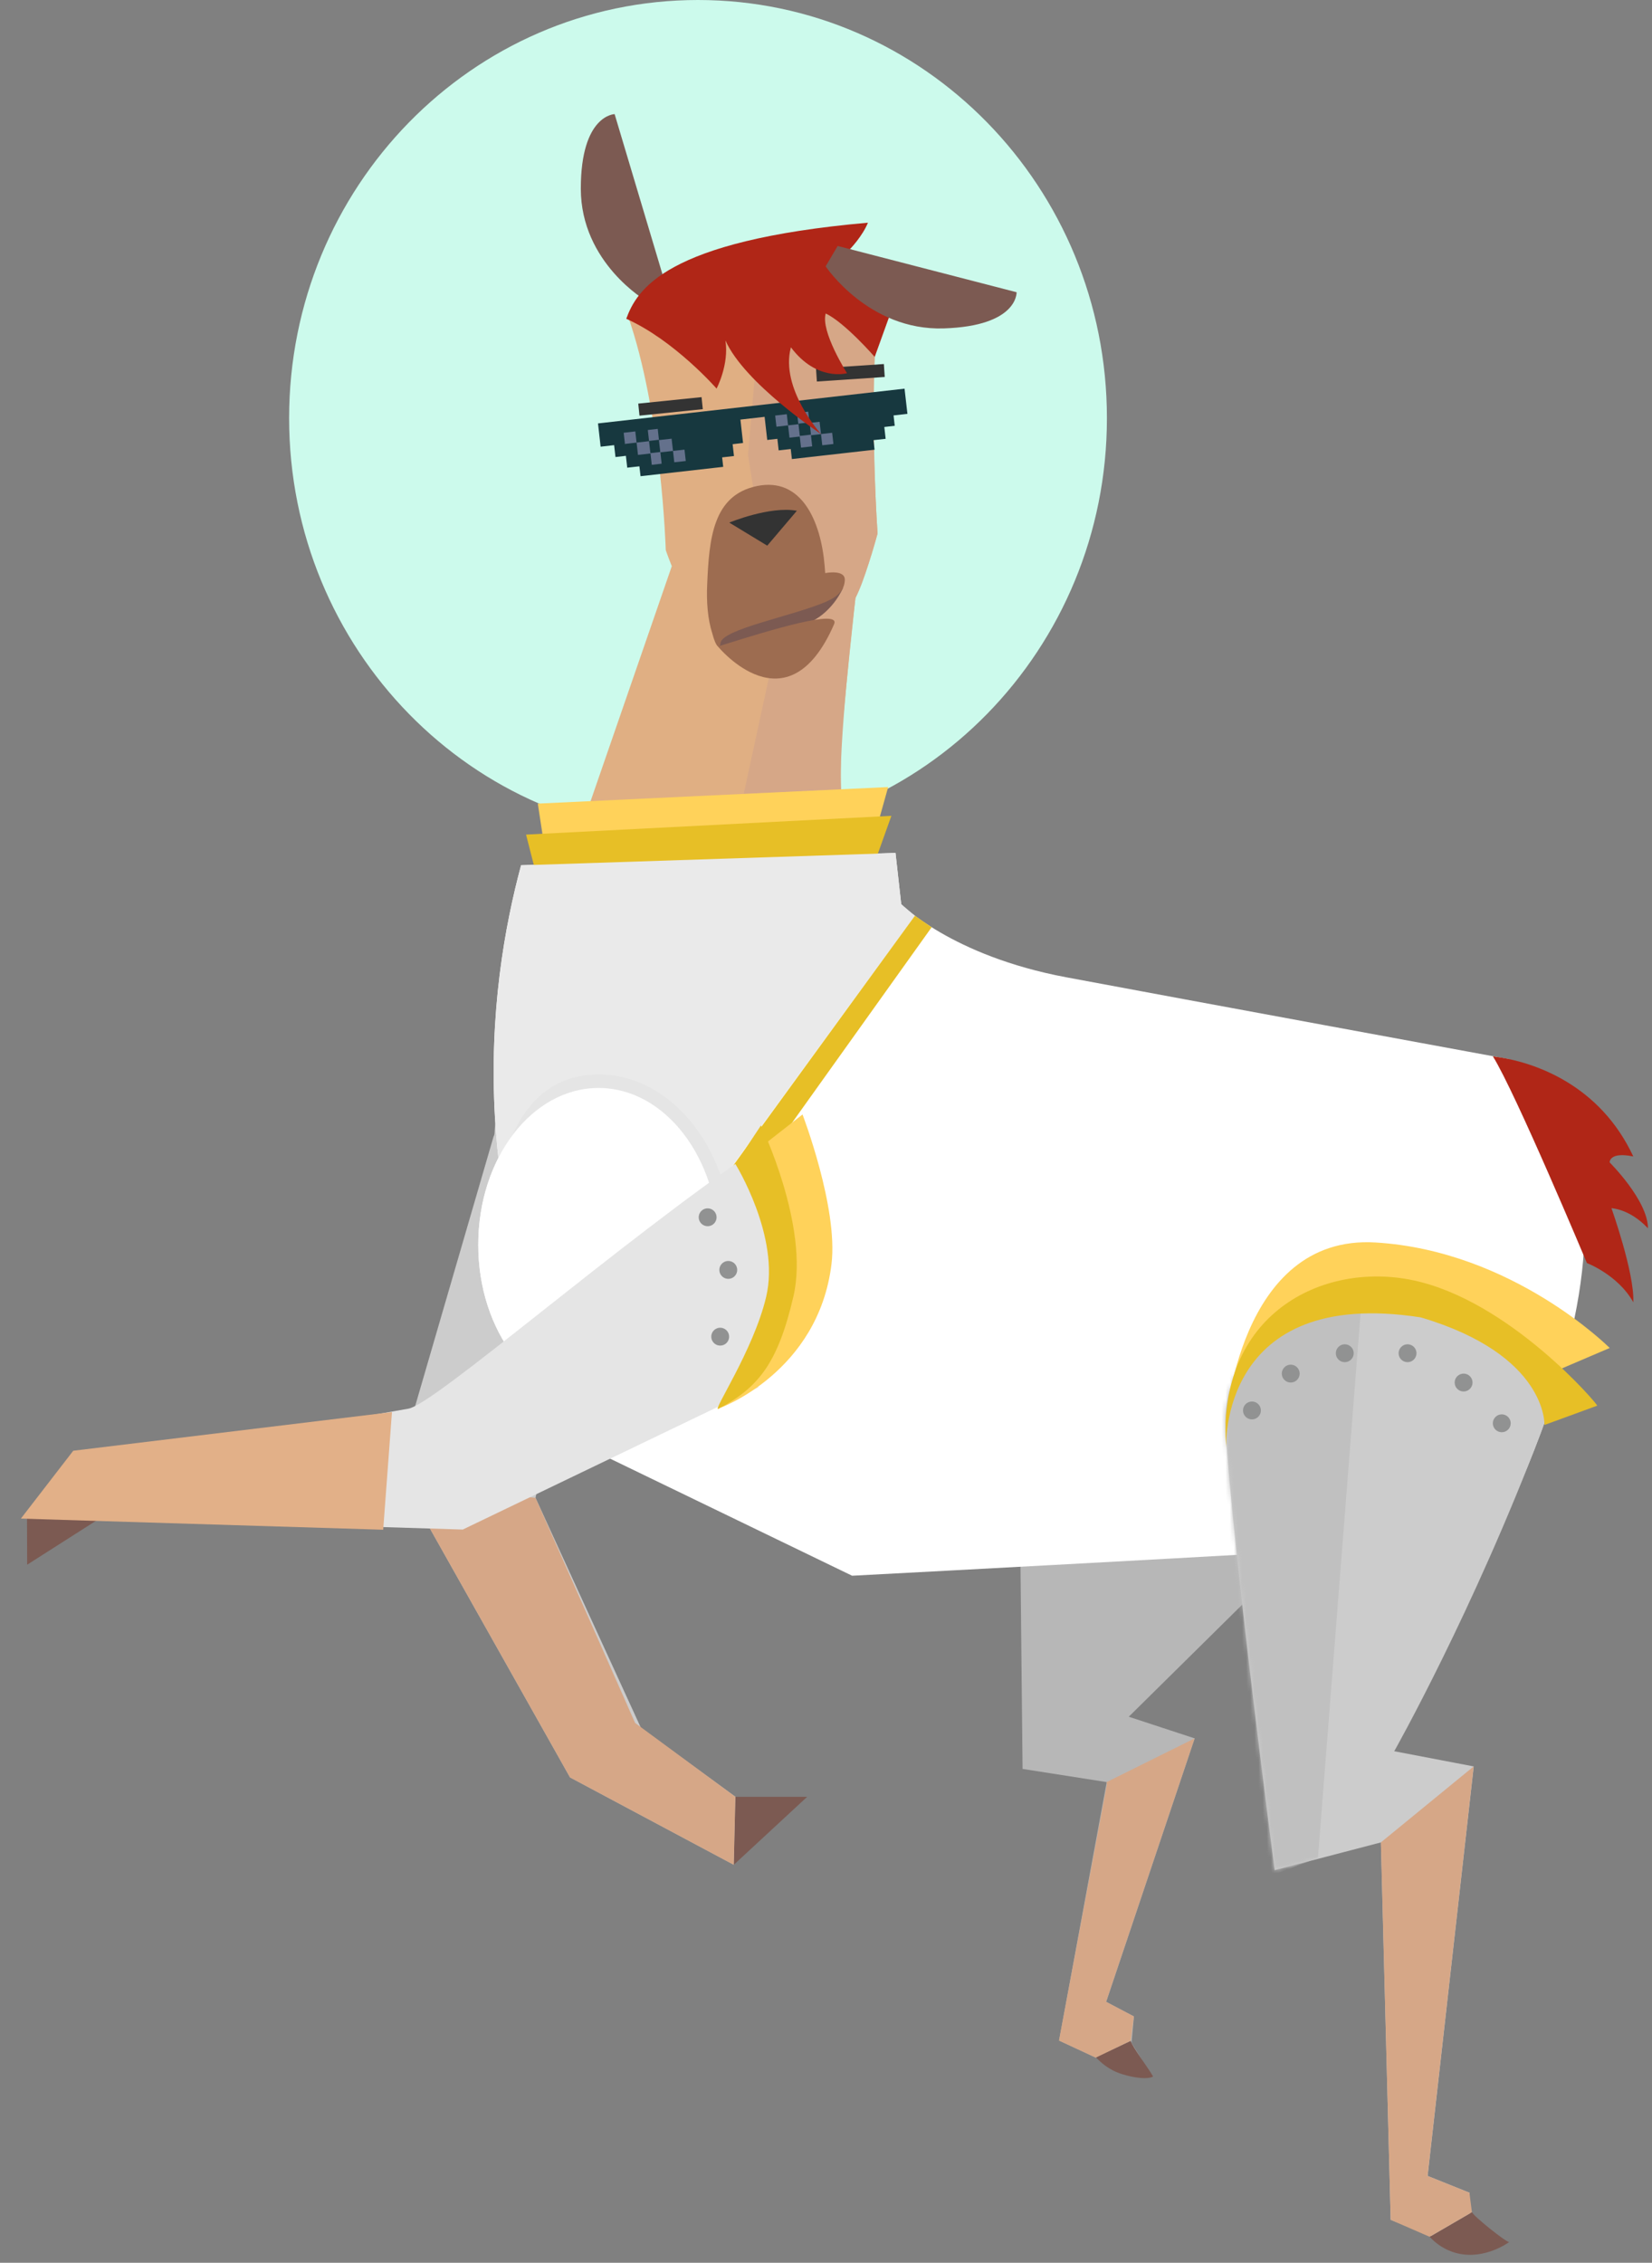 <svg width="401" height="549" viewBox="0 0 401 549" fill="none" xmlns="http://www.w3.org/2000/svg">
<rect x="0" y="0" width="401" height="549" fill="#808080" stroke="none"/>
<path d="M169.435 202.914C224.252 202.914 268.689 157.49 268.689 101.457C268.689 45.424 224.252 0 169.435 0C114.618 0 70.18 45.424 70.18 101.457C70.18 157.49 114.618 202.914 169.435 202.914Z" fill="#CCFAEC"/>
<path fill-rule="evenodd" clip-rule="evenodd" d="M150.199 274.452L129.985 363.396L155.566 419.19L178.503 435.928L178.112 452.422L138.371 431.23L96.297 356.528L119.822 275.692C120.801 274.354 117.668 268.709 129.92 267.714C141.161 266.8 148.812 273.228 150.199 274.435V274.452Z" fill="#CCCCCC"/>
<path fill-rule="evenodd" clip-rule="evenodd" d="M178.113 452.438L195.928 435.945H178.505L178.113 452.438Z" fill="#7C5A52"/>
<path fill-rule="evenodd" clip-rule="evenodd" d="M129.984 363.412L154.162 418.016L178.502 435.945L178.11 452.438L138.369 431.246L98.269 360.052L129.984 363.412Z" fill="#D6A787"/>
<path fill-rule="evenodd" clip-rule="evenodd" d="M207.64 145.065C211.213 136.941 213.008 129.42 213.008 129.42C213.008 129.42 210.185 87.281 214.117 71.424C213.66 71.489 180.853 62.206 180.853 62.206C180.853 62.206 152.368 76.66 152.352 76.465C160.639 99.924 161.602 133.45 161.602 133.45C161.602 133.45 162.108 134.983 163.07 137.365L137.359 211.724L137.963 239.263L214.77 249.834C214.77 249.834 201.066 211.757 204.688 174.039C205.764 162.733 206.776 153.075 207.64 145.065Z" fill="#E0AF83"/>
<path d="M145.292 340.051C161.42 340.051 174.494 323.018 174.494 302.006C174.494 280.995 161.42 263.962 145.292 263.962C129.164 263.962 116.09 280.995 116.09 302.006C116.09 323.018 129.164 340.051 145.292 340.051Z" fill="white"/>
<path fill-rule="evenodd" clip-rule="evenodd" d="M184.541 75.942L181.571 110.381L188.684 154.968L180.527 192.62L204.15 191.511C203.498 181.886 206.956 150.465 207.658 145.098C209.942 140.677 211.883 133.058 213.025 129.452C212.226 118.62 211.769 98.341 212.323 86.644C212.144 72.728 211.997 69.123 211.997 69.123L184.541 75.975V75.942Z" fill="#D6A787"/>
<path fill-rule="evenodd" clip-rule="evenodd" d="M174.571 156.974C169.612 149.812 194.899 146.158 204.655 142.602C204.655 142.602 202.338 148.214 196.889 150.84" fill="#7C5A52"/>
<path d="M200.727 145.881C203.435 144.706 205.001 143.058 205.067 140.709C205.148 138.066 200.303 139.045 200.303 139.045C200.27 138.458 200.221 137.87 200.172 137.283C199.259 126.369 194.528 115.716 183.777 117.918C173.026 120.121 172.129 130.676 171.655 141.867C171.476 145.93 171.753 150.155 172.912 153.728C173.32 155.31 173.842 156.517 174.266 156.844C174.266 156.844 191.135 177.53 202.456 151.46C204.169 147.626 187.252 152.765 174.706 156.713C174.788 156.566 174.853 156.354 174.886 156.028C175.261 152.618 192.358 149.519 200.727 145.913V145.881Z" fill="#9D6C50"/>
<path fill-rule="evenodd" clip-rule="evenodd" d="M247.66 375.175L248.215 429.175L268.64 432.372L257.073 495.083L274.073 502.963C276.194 503.942 278.314 501.576 277.074 499.57L274.66 495.654L275.247 489.227L268.51 485.686L289.995 421.768L273.991 416.515L315.478 375.55L277.238 320.017L247.676 375.175H247.66Z" fill="#B7B7B7"/>
<path fill-rule="evenodd" clip-rule="evenodd" d="M126.479 209.93C122.531 224.58 118.664 245.772 120.149 271.206C122.302 307.896 134.554 335.777 142.94 351.406L206.842 382.304C206.842 382.304 362.233 374.131 362.968 373.283C409.789 276.23 366.23 256.963 366.23 256.963C366.23 256.963 286.748 242.346 258.818 237.109C230.889 231.872 218.751 219.36 218.751 219.36L217.365 206.928L126.479 209.914V209.93Z" fill="white"/>
<path fill-rule="evenodd" clip-rule="evenodd" d="M324.727 317.211C308.935 317.391 296.553 330.85 297.483 346.609C299.228 376.399 309.408 453.744 309.408 453.744L335.201 447.006L337.566 538.577L353.897 545.054C356.768 546.196 359.493 543.145 358.057 540.42L356.801 538.022L356.703 532.002L346.539 527.924L357.73 428.571L338.431 424.884C338.431 424.884 357.633 390.918 374.192 347.164C384.029 321.192 350.601 316.934 324.727 317.228V317.211Z" fill="#CCCCCC"/>
<mask id="mask0_1491_23501" style="mask-type:luminance" maskUnits="userSpaceOnUse" x="297" y="317" width="79" height="232">
<path d="M324.723 317.211C308.931 317.39 296.549 330.849 297.479 346.609C299.224 376.398 309.404 453.743 309.404 453.743L335.197 447.006L337.562 538.577L362.229 548.349L356.797 538.022L356.699 532.002L346.535 527.923L357.727 428.571L338.427 424.884C338.427 424.884 356.862 391.146 373.421 347.392C383.258 321.42 350.597 316.934 324.723 317.227V317.211Z" fill="white"/>
</mask>
<g mask="url(#mask0_1491_23501)">
<path fill-rule="evenodd" clip-rule="evenodd" d="M330.272 318.467L319.913 450.758L295.099 460.171L288.688 348.11L307.253 303.54L330.272 318.467Z" fill="#C0C0C0"/>
</g>
<path fill-rule="evenodd" clip-rule="evenodd" d="M156.94 73.039C156.94 73.039 141.001 63.837 140.984 45.778C140.984 27.832 149.19 27.686 149.19 27.686L161.785 69.825L156.94 73.039Z" fill="#7C5A52"/>
<path d="M206.841 105.569C208.391 105.569 209.647 104.312 209.647 102.763C209.647 101.213 208.391 99.957 206.841 99.957C205.291 99.957 204.035 101.213 204.035 102.763C204.035 104.312 205.291 105.569 206.841 105.569Z" fill="#333333"/>
<path d="M164.425 109.174C166.254 109.174 167.737 107.692 167.737 105.863C167.737 104.034 166.254 102.551 164.425 102.551C162.596 102.551 161.113 104.034 161.113 105.863C161.113 107.692 162.596 109.174 164.425 109.174Z" fill="#333333"/>
<path fill-rule="evenodd" clip-rule="evenodd" d="M177.02 126.793C177.02 126.793 186.857 122.715 193.432 123.922L186.237 132.389L177.02 126.793Z" fill="#333333"/>
<path d="M297.499 345.695C297.499 345.695 300.501 299.445 333.879 301.451C367.241 303.458 390.734 327.048 390.734 327.048L379.086 332.024C379.086 332.024 349.867 311.827 332.166 310.375C314.466 308.923 296.83 334.96 297.499 345.695Z" fill="#FFD25A"/>
<path d="M297.628 351.324C297.628 351.324 295.67 311.991 344.873 319.626C375.674 328.745 374.891 345.728 374.891 345.728L387.697 341.046C387.926 340.801 366.44 315.564 343.013 310.62C320.777 305.938 295.246 319.087 297.628 351.324Z" fill="#E7BF26"/>
<path d="M131.783 203.078L130.543 194.97L215.588 190.957L213.386 198.82L131.783 203.078Z" fill="#FFD25A"/>
<path d="M212.928 207.564L216.371 197.938L127.688 202.49L129.694 210.305L212.928 207.564Z" fill="#E7BF26"/>
<path fill-rule="evenodd" clip-rule="evenodd" d="M274.48 495.149L265.98 499.146C267.204 500.337 268.999 502.18 272.408 503.24C275.557 504.219 278.673 504.513 279.896 503.811C279.228 502.441 274.627 496.291 274.48 495.165V495.149Z" fill="#7C5A52"/>
<path fill-rule="evenodd" clip-rule="evenodd" d="M357.289 536.717L347.027 542.688C348.088 543.83 349.882 545.429 352.542 546.343C359.344 548.724 365.544 544.532 366.327 543.977C365.446 543.912 357.566 537.615 357.305 536.701L357.289 536.717Z" fill="#7C5A52"/>
<path fill-rule="evenodd" clip-rule="evenodd" d="M268.621 432.372L289.977 421.768L268.491 485.67L275.229 489.227L274.478 495.116L265.962 499.227L257.055 495.083L268.67 432.976L268.621 432.372Z" fill="#D6A787"/>
<path fill-rule="evenodd" clip-rule="evenodd" d="M335.184 447.006L357.713 428.571L346.522 527.923L356.685 532.002L357.289 536.717L347.011 542.688L337.565 538.577L335.184 447.006Z" fill="#D6A787"/>
<path d="M168.553 112.698L155.208 113.138L149.629 104.524L167.509 102.665L168.553 112.698Z" fill="#64718C"/>
<path d="M205.604 108.848L193.434 110.023L188.344 104.9L186.68 100.691L204.56 98.815L205.604 108.848Z" fill="#64718C"/>
<path fill-rule="evenodd" clip-rule="evenodd" d="M140.998 333.264C132.612 317.636 122.302 307.912 120.164 271.222C118.68 245.772 122.546 224.596 126.494 209.946L217.38 206.961L218.767 219.392L222.078 222.198L140.981 333.281L140.998 333.264Z" fill="#EAEAEA"/>
<path fill-rule="evenodd" clip-rule="evenodd" d="M145.29 343.297C127.393 343.297 119.84 324.161 119.84 301.386C119.84 278.612 127.393 260.683 145.29 260.683C163.186 260.683 177.755 279.215 177.755 301.99C177.755 324.764 163.186 343.297 145.29 343.297Z" fill="#E5E5E5"/>
<path d="M145.292 340.051C161.42 340.051 174.494 323.018 174.494 302.006C174.494 280.995 161.42 263.962 145.292 263.962C129.164 263.962 116.09 280.995 116.09 302.006C116.09 323.018 129.164 340.051 145.292 340.051Z" fill="white"/>
<path fill-rule="evenodd" clip-rule="evenodd" d="M173.037 289.575L153.934 309.706L158.583 322.023L174.473 297.308L173.037 289.575Z" fill="#CCCCCC"/>
<path d="M214.547 88.32L198.074 89.425L198.285 92.567L214.758 91.461L214.547 88.32Z" fill="#333333"/>
<path d="M216.905 100.789L220.266 100.414L219.565 94.296L145.156 102.73L145.793 108.375L149.071 108L149.398 110.887L151.926 110.594L152.253 113.465L155.206 113.139L155.483 115.537L175.549 113.269L175.288 110.969L178.16 110.643L177.833 107.771L180.362 107.478L179.726 101.8L185.599 101.131L186.235 106.744L188.698 106.466L189.008 109.272L191.945 108.946L192.222 111.377L212.288 109.109L212.028 106.792L214.98 106.466L214.654 103.595L217.183 103.301L216.905 100.838V100.789ZM163.673 112.16L163.363 109.403C163.363 109.403 161.242 109.647 160.296 109.745C160.393 110.675 160.606 112.502 160.606 112.502L158.208 112.78L157.897 110.023L154.863 110.365L154.521 107.38L151.698 107.706L151.388 104.998L154.21 104.672L154.521 107.38L157.555 107.037L157.245 104.329L159.659 104.052L159.953 106.776L163.02 106.434L163.363 109.403L166.152 109.093L166.462 111.85L163.673 112.16ZM199.596 108.049L199.286 105.324L196.839 105.602L197.149 108.293L194.441 108.603L194.131 105.912L191.635 106.189L191.292 103.203L188.47 103.53L188.16 100.822L190.982 100.495L191.292 103.203L193.788 102.926L193.479 100.185L196.187 99.875L196.497 102.616L198.944 102.339L199.286 105.308L201.994 104.998L202.304 107.722L199.596 108.032V108.049Z" fill="#17383F"/>
<path d="M159.938 106.701L157.539 106.973L157.875 109.939L160.275 109.667L159.938 106.701Z" fill="#17383F"/>
<path d="M196.516 102.475L193.809 102.782L194.147 105.764L196.854 105.457L196.516 102.475Z" fill="#17383F"/>
<path d="M152.012 77.345C154.573 70.428 161.229 58.388 210.677 54.032C209.356 57.311 206.321 60.444 206.321 60.444L226.551 68.633L216.306 75.55L212.325 86.595C212.325 86.595 205.065 78.259 200.432 76.056C199.143 80.412 205.603 90.543 205.603 90.543C205.603 90.543 198.278 92.664 191.981 84.262C189.289 94.246 199.306 105.324 199.306 105.324C199.306 105.324 180.708 93.007 176.091 82.598C177.005 88.487 173.938 94.279 173.938 94.279C173.938 94.279 163.742 82.598 152.028 77.345H152.012Z" fill="#B02617"/>
<path fill-rule="evenodd" clip-rule="evenodd" d="M200.414 64.62C200.414 64.62 210.806 80.249 229.061 79.678C247.186 79.107 246.762 70.901 246.762 70.901L203.334 59.677L200.414 64.62Z" fill="#7C5A52"/>
<path d="M170.295 96.351L154.926 97.923L155.225 100.845L170.594 99.273L170.295 96.351Z" fill="#333333"/>
<path fill-rule="evenodd" clip-rule="evenodd" d="M362.379 256.294C367.893 265.12 385.202 306.443 385.202 306.443C385.202 306.443 392.788 309.331 396.459 315.954C396.785 308.874 391.157 293.131 391.157 293.131C391.157 293.131 395.594 293.278 400.016 298.009C400.016 291.255 390.717 282.021 390.717 282.021C390.717 282.021 390.57 279.362 396.459 280.586C388.465 263.407 372.787 257.583 362.379 256.294Z" fill="#B02617"/>
<path d="M341.662 330.491C342.86 330.491 343.832 329.519 343.832 328.321C343.832 327.123 342.86 326.151 341.662 326.151C340.464 326.151 339.492 327.123 339.492 328.321C339.492 329.519 340.464 330.491 341.662 330.491Z" fill="#919292"/>
<path d="M326.424 330.491C327.622 330.491 328.594 329.519 328.594 328.321C328.594 327.123 327.622 326.151 326.424 326.151C325.225 326.151 324.254 327.123 324.254 328.321C324.254 329.519 325.225 330.491 326.424 330.491Z" fill="#919292"/>
<path d="M355.267 337.604C356.466 337.604 357.437 336.632 357.437 335.434C357.437 334.236 356.466 333.264 355.267 333.264C354.069 333.264 353.098 334.236 353.098 335.434C353.098 336.632 354.069 337.604 355.267 337.604Z" fill="#919292"/>
<path d="M313.306 335.434C314.505 335.434 315.476 334.462 315.476 333.264C315.476 332.066 314.505 331.094 313.306 331.094C312.108 331.094 311.137 332.066 311.137 333.264C311.137 334.462 312.108 335.434 313.306 335.434Z" fill="#919292"/>
<path d="M303.892 344.374C305.091 344.374 306.062 343.403 306.062 342.204C306.062 341.006 305.091 340.034 303.892 340.034C302.694 340.034 301.723 341.006 301.723 342.204C301.723 343.403 302.694 344.374 303.892 344.374Z" fill="#919292"/>
<path d="M364.533 347.49C365.731 347.49 366.703 346.519 366.703 345.32C366.703 344.122 365.731 343.151 364.533 343.151C363.335 343.151 362.363 344.122 362.363 345.32C362.363 346.519 363.335 347.49 364.533 347.49Z" fill="#919292"/>
<path fill-rule="evenodd" clip-rule="evenodd" d="M222.08 222.182L173.023 289.576L174.475 297.308L226.142 224.972L222.08 222.182Z" fill="#E7BF26"/>
<path fill-rule="evenodd" clip-rule="evenodd" d="M60.906 369.514L112.328 371.101L184.035 336.628C184.035 336.628 195.216 279.94 184.027 278.566C149.643 301.906 105.603 340.64 99.122 341.776C92.641 342.913 59.124 348.806 59.124 348.806L54.963 350.759L52.228 357.279L49.781 366.251L59.124 369.514L60.906 369.514Z" fill="#E5E5E5"/>
<path fill-rule="evenodd" clip-rule="evenodd" d="M6.55 367.13L6.594 379.627L24.434 368.257L6.55 367.13Z" fill="#7C5A52"/>
<path fill-rule="evenodd" clip-rule="evenodd" d="M93.013 371.146L5.068 368.443L17.779 351.979L95.144 342.596L93.013 371.146Z" fill="#E2B088"/>
<path fill-rule="evenodd" clip-rule="evenodd" d="M174.912 341.536C174.912 341.536 198.654 332.895 201.837 306.659C203.489 293.038 194.798 270.391 194.798 270.391L186.21 277.106C186.21 277.106 200.057 317.404 174.912 341.536Z" fill="#FFD25A"/>
<path fill-rule="evenodd" clip-rule="evenodd" d="M174.4 341.801C172.659 342.74 182.899 327.68 185.978 314.627C189.443 300.011 178.499 282.398 178.499 282.398L184.709 273.061C184.644 272.922 196.543 297.438 192.599 314.51C188.809 330.846 184.047 336.644 174.398 341.817L174.4 341.801Z" fill="#E7BF26"/>
<path d="M172.664 324.039C172.809 322.85 173.89 322.003 175.079 322.147C176.269 322.291 177.116 323.372 176.972 324.562C176.828 325.752 175.747 326.599 174.557 326.455C173.367 326.311 172.52 325.229 172.664 324.039Z" fill="#919292"/>
<path d="M174.625 307.844C174.769 306.655 175.851 305.807 177.04 305.951C178.23 306.096 179.077 307.177 178.933 308.367C178.789 309.556 177.708 310.404 176.518 310.26C175.328 310.115 174.481 309.034 174.625 307.844Z" fill="#919292"/>
<path d="M169.617 295.075C169.762 293.885 170.843 293.038 172.033 293.182C173.222 293.326 174.07 294.408 173.925 295.598C173.781 296.787 172.7 297.634 171.51 297.49C170.32 297.346 169.473 296.265 169.617 295.075Z" fill="#919292"/>
</svg>
